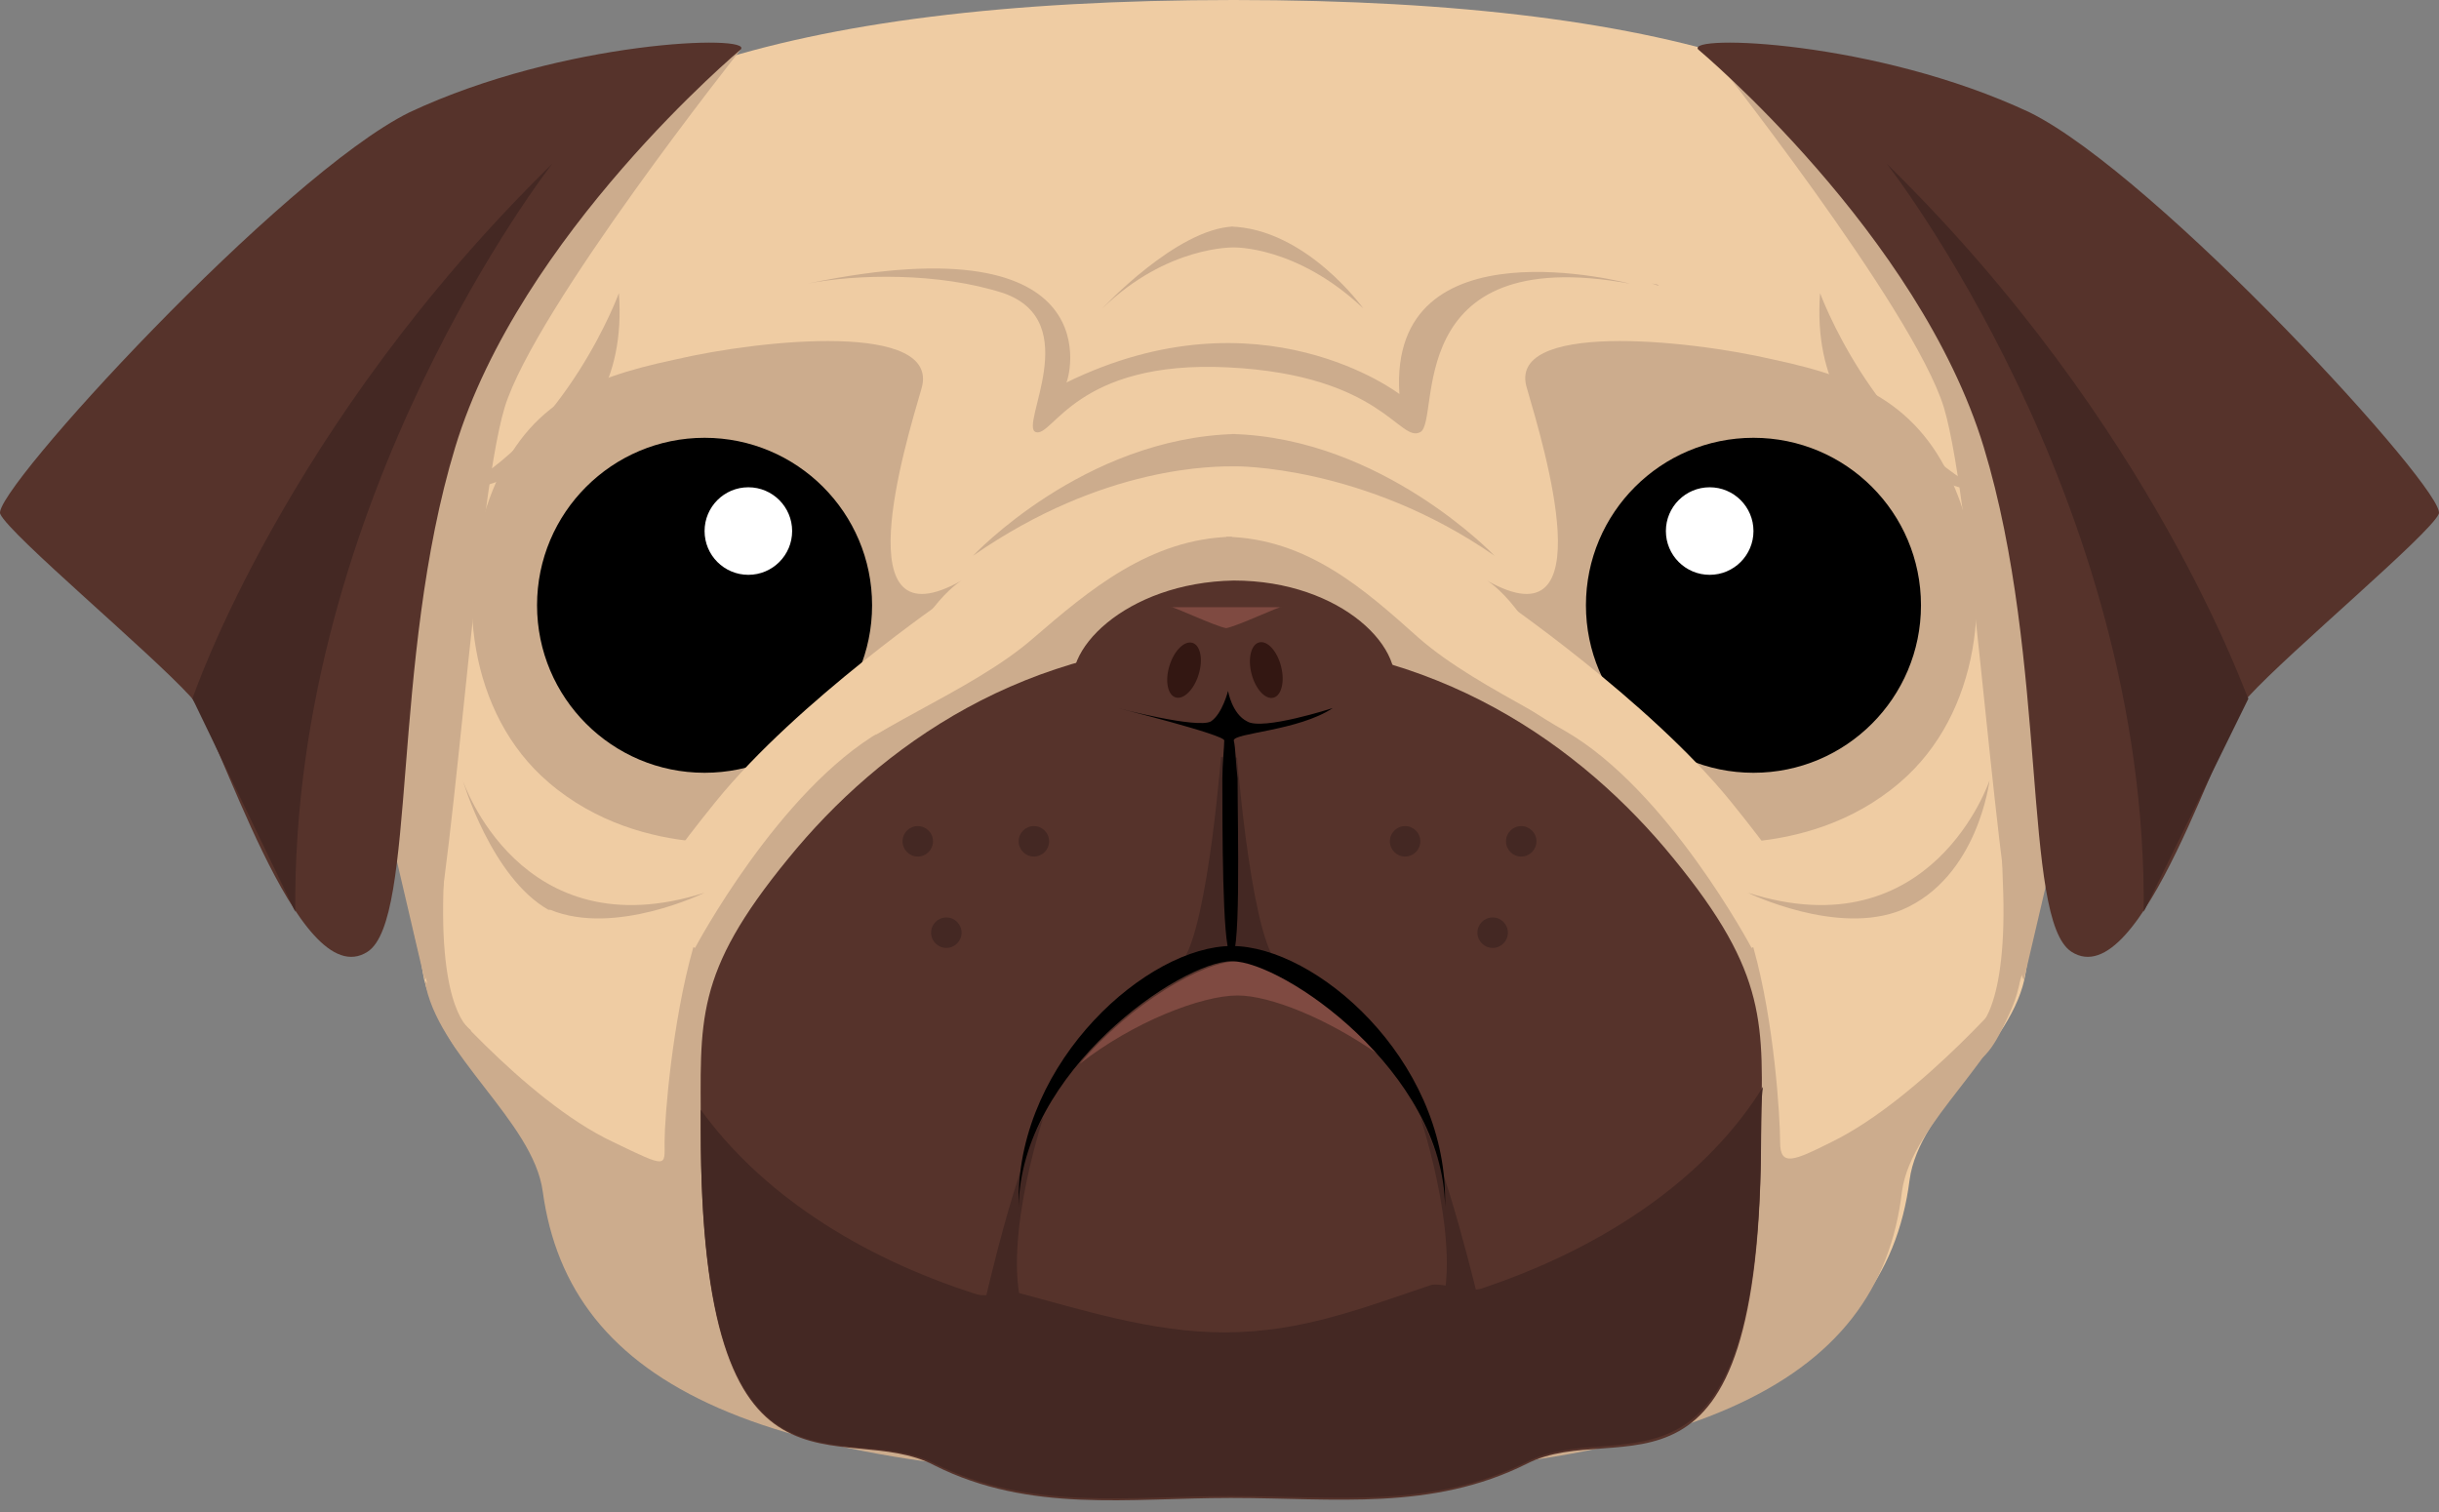<svg width="100" height="62" viewBox="0 0 100 62" fill="none" xmlns="http://www.w3.org/2000/svg">
<rect x="0" y="0" width="100" height="62" fill="#808080" stroke="none"/>
<path d="M83.678 19.201C83.522 15.766 83.99 12.723 82.429 10.147C78.683 3.747 69.317 0 50.585 0V0.547H50.195H50.585V0C31.853 0 22.019 3.747 18.273 10.225C16.79 12.879 16.946 15.845 16.712 19.279C16.556 22.01 15.307 24.898 15.853 28.02C16.478 32.079 16.712 36.137 17.336 39.884C17.805 42.928 22.019 45.503 22.41 48.391C23.502 56.352 31.775 60.02 50.507 60.02V60.645H50.039H50.585V60.02C69.317 60.02 77.278 56.352 78.293 48.391C78.683 45.425 82.585 42.928 83.054 39.884C83.678 36.137 83.912 32.079 84.537 28.02C85.083 24.898 83.834 21.932 83.678 19.201Z" fill="#EFCCA3"/>
<path d="M50.273 22.01C53.629 22.088 55.971 24.196 58.156 26.147C60.732 28.41 65.102 29.971 66.897 31.922C68.693 33.874 71.034 35.825 71.893 38.869C72.751 41.913 72.985 45.815 72.985 46.83C72.985 47.845 73.532 47.61 75.093 46.83C78.761 45.035 82.82 40.196 82.82 40.196C82.351 43.24 78.371 45.971 77.981 48.859C77.044 56.82 69.317 60.645 50.195 60.645H50.117H50.585" fill="#CCAC8D"/>
<path d="M62.605 15.922C63.307 18.342 65.805 26.537 60.966 23.805C60.966 23.805 62.995 24.976 64.244 29.425C65.571 33.874 68.771 34.42 68.771 34.42C68.771 34.42 74 35.435 77.903 32.079C81.181 29.269 81.727 24.274 80.322 20.449C78.917 16.703 76.42 15.532 72.751 14.752C69.083 13.893 61.746 13.191 62.605 15.922Z" fill="#CCAC8D"/>
<path d="M71.893 31.688C75.686 31.688 78.761 28.613 78.761 24.82C78.761 21.027 75.686 17.952 71.893 17.952C68.1 17.952 65.024 21.027 65.024 24.82C65.024 28.613 68.1 31.688 71.893 31.688Z" fill="black"/>
<path d="M70.098 23.571C71.089 23.571 71.893 22.767 71.893 21.776C71.893 20.785 71.089 19.981 70.098 19.981C69.106 19.981 68.302 20.785 68.302 21.776C68.302 22.767 69.106 23.571 70.098 23.571Z" fill="white"/>
<path d="M61.434 24.508C61.434 24.508 67.6 28.723 70.956 32.859C74.312 36.996 74.234 37.776 74.234 37.776L71.815 38.869C71.815 38.869 68.38 32.391 64.166 29.971C59.873 27.552 59.405 25.523 59.405 25.523L61.434 24.508Z" fill="#EFCCA3"/>
<path d="M50.507 22.01C47.151 22.088 44.654 24.196 42.39 26.147C39.815 28.41 35.288 29.971 33.492 31.922C31.697 33.874 29.278 35.825 28.419 38.869C27.561 41.913 27.248 45.815 27.248 46.83C27.248 47.845 27.405 47.923 25.141 46.83C21.473 45.113 17.414 40.196 17.414 40.196C17.883 43.24 21.863 45.971 22.253 48.859C23.346 56.82 31.073 60.645 50.195 60.645H50.585" fill="#CCAC8D"/>
<path d="M68.615 35.201C64.868 30.596 58.858 26.303 50.507 26.303H50.429C42.078 26.303 36.068 30.596 32.322 35.201C28.419 39.962 28.732 41.835 28.732 46.362C28.732 62.752 34.507 58.069 38.331 60.098C42.234 62.05 46.293 61.425 50.429 61.425H50.507C54.722 61.425 58.702 61.971 62.605 60.02C66.429 58.069 72.205 62.908 72.205 46.518C72.283 41.991 72.517 39.962 68.615 35.201Z" fill="#56332B"/>
<path d="M50.117 30.362C50.117 30.362 49.571 37.932 48.478 39.415L50.507 38.947L50.117 30.362Z" fill="#442823"/>
<path d="M50.663 30.362C50.663 30.362 51.21 37.932 52.302 39.415L50.273 38.947L50.663 30.362Z" fill="#442823"/>
<path d="M44.107 28.566C43.327 26.771 46.136 23.884 50.585 23.805C55.034 23.805 57.844 26.693 57.063 28.566C56.283 30.44 53.473 30.986 50.585 31.064C47.776 30.986 44.888 30.44 44.107 28.566Z" fill="#56332B"/>
<path d="M50.585 30.362C50.585 30.049 53.239 29.971 54.644 29.035C54.644 29.035 51.756 29.971 51.132 29.581C50.507 29.269 50.351 28.332 50.351 28.332C50.351 28.332 50.117 29.269 49.649 29.581C49.102 29.893 45.824 29.035 45.824 29.035C45.824 29.035 50.195 30.127 50.195 30.362C50.195 30.596 50.117 31.376 50.117 31.922C50.117 33.874 50.117 38.713 50.429 39.103C50.897 39.806 50.741 33.874 50.741 31.922C50.663 31.298 50.663 30.674 50.585 30.362Z" fill="black"/>
<path d="M50.741 40.82C52.068 40.82 54.41 41.757 56.517 43.24C54.488 40.976 52.068 39.415 50.741 39.415C49.337 39.415 46.371 41.132 44.263 43.63C46.449 41.913 49.258 40.82 50.741 40.82Z" fill="#7F4A41"/>
<path d="M50.195 54.635C47.229 54.635 44.341 53.698 41.688 52.996C41.141 52.84 40.595 53.23 40.049 53.074C35.132 51.513 31.151 48.859 28.731 45.503V46.283C28.731 62.674 34.507 58.069 38.331 60.02C42.234 61.971 46.292 61.347 50.429 61.347H50.507C54.722 61.347 58.702 61.893 62.605 59.942C66.429 57.991 72.205 62.752 72.205 46.361C72.205 45.737 72.205 45.113 72.283 44.566C70.019 48.235 65.883 51.123 60.732 52.84C60.263 52.996 59.171 52.605 58.702 52.684C55.893 53.62 53.395 54.635 50.195 54.635Z" fill="#442823"/>
<path d="M42.78 45.815C42.78 45.815 40.829 51.669 42.156 54.245L40.361 53.464C40.361 53.464 41.688 47.532 42.78 45.815ZM58.234 45.815C58.234 45.815 60.185 51.669 58.858 54.245L60.654 53.464C60.654 53.464 59.249 47.532 58.234 45.815Z" fill="#442823"/>
<path d="M37.785 15.922C37.083 18.342 34.585 26.537 39.424 23.805C39.424 23.805 37.395 24.976 36.146 29.425C34.897 33.874 31.619 34.42 31.619 34.42C31.619 34.42 26.39 35.435 22.488 32.079C19.209 29.269 18.663 24.274 20.068 20.449C21.473 16.625 23.97 15.532 27.639 14.752C31.307 13.893 38.566 13.191 37.785 15.922Z" fill="#CCAC8D"/>
<path d="M50.507 39.415C52.614 39.415 59.171 43.942 59.249 49.483V49.171C59.249 43.396 53.941 38.791 50.507 38.791C47.073 38.791 41.766 43.474 41.766 49.171V49.483C41.844 43.942 48.4 39.415 50.507 39.415Z" fill="black"/>
<path d="M52.211 28.609C52.545 28.523 52.685 27.945 52.523 27.319C52.362 26.693 51.96 26.256 51.626 26.342C51.292 26.428 51.153 27.005 51.314 27.631C51.476 28.257 51.877 28.695 52.211 28.609Z" fill="#331712"/>
<path d="M48.199 28.597C48.529 28.699 48.951 28.282 49.143 27.664C49.334 27.046 49.222 26.463 48.893 26.361C48.564 26.259 48.141 26.676 47.95 27.294C47.758 27.912 47.87 28.495 48.199 28.597Z" fill="#331712"/>
<path d="M28.888 31.688C32.681 31.688 35.756 28.613 35.756 24.82C35.756 21.027 32.681 17.952 28.888 17.952C25.094 17.952 22.019 21.027 22.019 24.82C22.019 28.613 25.094 31.688 28.888 31.688Z" fill="black"/>
<path d="M30.683 23.571C31.674 23.571 32.478 22.767 32.478 21.776C32.478 20.785 31.674 19.981 30.683 19.981C29.691 19.981 28.888 20.785 28.888 21.776C28.888 22.767 29.691 23.571 30.683 23.571Z" fill="white"/>
<path d="M52.536 24.898C52.536 24.82 50.741 25.678 50.273 25.757C49.805 25.678 48.01 24.82 48.01 24.898H52.536Z" fill="#7F4A41"/>
<path d="M38.878 24.508C38.878 24.508 32.712 28.723 29.356 32.859C26 36.996 26.078 37.776 26.078 37.776L28.497 38.869C28.497 38.869 31.931 32.391 36.146 29.971C40.361 27.552 40.907 25.523 40.907 25.523L38.878 24.508Z" fill="#EFCCA3"/>
<path d="M25.375 12.02C25.375 12.02 23.268 17.796 18.585 20.215C18.585 20.215 25.922 19.357 25.375 12.02ZM74.624 12.02C74.624 12.02 76.732 17.796 81.415 20.215C81.415 20.215 74.078 19.357 74.624 12.02ZM61.278 22.791C61.278 22.791 56.673 17.952 50.507 17.796H50.585H50.663C44.419 17.952 39.892 22.791 39.892 22.791C45.278 19.044 49.883 19.122 50.663 19.122C50.585 19.122 55.893 19.044 61.278 22.791ZM55.893 12.644C55.893 12.644 53.551 9.366 50.429 9.288H50.585C48.244 9.366 45.2 12.644 45.2 12.644C47.854 10.069 50.585 10.147 50.585 10.147C50.585 10.147 53.161 10.069 55.893 12.644ZM28.888 36.606C28.888 36.606 25.219 38.401 22.566 37.308H22.488C20.146 35.981 18.975 32.001 18.975 32.001C18.975 32.001 21.317 39.025 28.888 36.606ZM71.659 36.606C71.659 36.606 75.327 38.401 77.981 37.308C81.103 35.981 81.571 32.001 81.571 32.001C81.571 32.001 79.229 39.025 71.659 36.606Z" fill="#CCAC8D"/>
<path d="M33.102 11.63C35.132 11.239 38.488 11.161 41.141 12.02C44.497 13.191 41.766 17.483 42.468 17.718C43.171 17.952 44.107 14.752 50.351 15.064C56.673 15.376 57.376 18.186 58.234 17.718C59.093 17.249 57.376 9.913 66.82 11.63C66.82 11.63 56.907 8.976 57.376 16.157C57.376 16.157 51.678 11.786 43.717 15.688C43.795 15.688 45.824 8.976 33.102 11.63ZM67.678 11.63C67.834 11.63 67.912 11.708 67.99 11.708C68.068 11.708 67.912 11.63 67.678 11.63ZM30.37 2.03C30.37 2.03 21.941 12.644 20.692 16.703C19.444 20.839 18.507 37.776 17.414 40.196L13.512 23.493L20.692 6.088L30.37 2.03ZM70.019 2.03C70.019 2.03 78.449 12.644 79.698 16.703C80.946 20.839 81.883 37.776 82.976 40.196L86.878 23.493L79.698 6.088L70.019 2.03Z" fill="#CCAC8D"/>
<path d="M69.629 2.03C69.629 2.03 78.683 9.601 81.337 18.342C83.99 27.084 82.898 37.698 84.927 39.025C87.815 40.898 91.093 29.737 92.186 28.567C93.903 26.693 99.6 21.932 99.991 21.074C100.381 20.215 88.439 7.181 83.21 4.605C76.888 1.639 69.083 1.405 69.629 2.03Z" fill="#56332B"/>
<path d="M77.356 6.713C77.356 6.713 88.049 20.371 87.893 37.386L92.186 28.645C92.108 28.645 88.361 17.483 77.356 6.713Z" fill="#442823"/>
<path d="M30.37 2.03C30.37 2.03 21.317 9.601 18.663 18.342C16.009 27.084 17.102 37.698 15.073 39.025C12.185 40.898 8.907 29.737 7.814 28.567C6.097 26.693 0.4 21.932 0.009 21.074C-0.381 20.215 11.561 7.181 16.79 4.605C23.112 1.639 30.917 1.405 30.37 2.03Z" fill="#56332B"/>
<path d="M22.644 6.713C22.644 6.713 11.951 20.371 12.107 37.386L7.892 28.645C7.892 28.645 11.639 17.483 22.644 6.713Z" fill="#442823"/>
<path d="M16.868 37.698C16.868 37.698 17.648 41.913 18.897 43.24C20.146 44.566 19.288 42.225 19.288 42.225C19.288 42.225 17.961 41.523 18.195 36.137C18.429 30.752 16.868 37.698 16.868 37.698ZM83.444 37.698C83.444 37.698 82.663 41.913 81.415 43.24C80.166 44.566 81.025 42.225 81.025 42.225C81.025 42.225 82.351 41.523 82.117 36.137C81.883 30.752 83.444 37.698 83.444 37.698Z" fill="#CCAC8D"/>
<path d="M42.39 35.123C42.735 35.123 43.014 34.843 43.014 34.498C43.014 34.153 42.735 33.874 42.39 33.874C42.045 33.874 41.766 34.153 41.766 34.498C41.766 34.843 42.045 35.123 42.39 35.123Z" fill="#442823"/>
<path d="M38.8 38.869C39.145 38.869 39.424 38.589 39.424 38.245C39.424 37.9 39.145 37.62 38.8 37.62C38.455 37.62 38.175 37.9 38.175 38.245C38.175 38.589 38.455 38.869 38.8 38.869Z" fill="#442823"/>
<path d="M37.629 35.123C37.974 35.123 38.254 34.843 38.254 34.498C38.254 34.153 37.974 33.874 37.629 33.874C37.284 33.874 37.005 34.153 37.005 34.498C37.005 34.843 37.284 35.123 37.629 35.123Z" fill="#442823"/>
<path d="M57.61 35.123C57.955 35.123 58.234 34.843 58.234 34.498C58.234 34.153 57.955 33.874 57.61 33.874C57.265 33.874 56.985 34.153 56.985 34.498C56.985 34.843 57.265 35.123 57.61 35.123Z" fill="#442823"/>
<path d="M61.2 38.869C61.545 38.869 61.824 38.589 61.824 38.245C61.824 37.9 61.545 37.62 61.2 37.62C60.855 37.62 60.576 37.9 60.576 38.245C60.576 38.589 60.855 38.869 61.2 38.869Z" fill="#442823"/>
<path d="M62.371 35.123C62.715 35.123 62.995 34.843 62.995 34.498C62.995 34.153 62.715 33.874 62.371 33.874C62.026 33.874 61.746 34.153 61.746 34.498C61.746 34.843 62.026 35.123 62.371 35.123Z" fill="#442823"/>
</svg>
